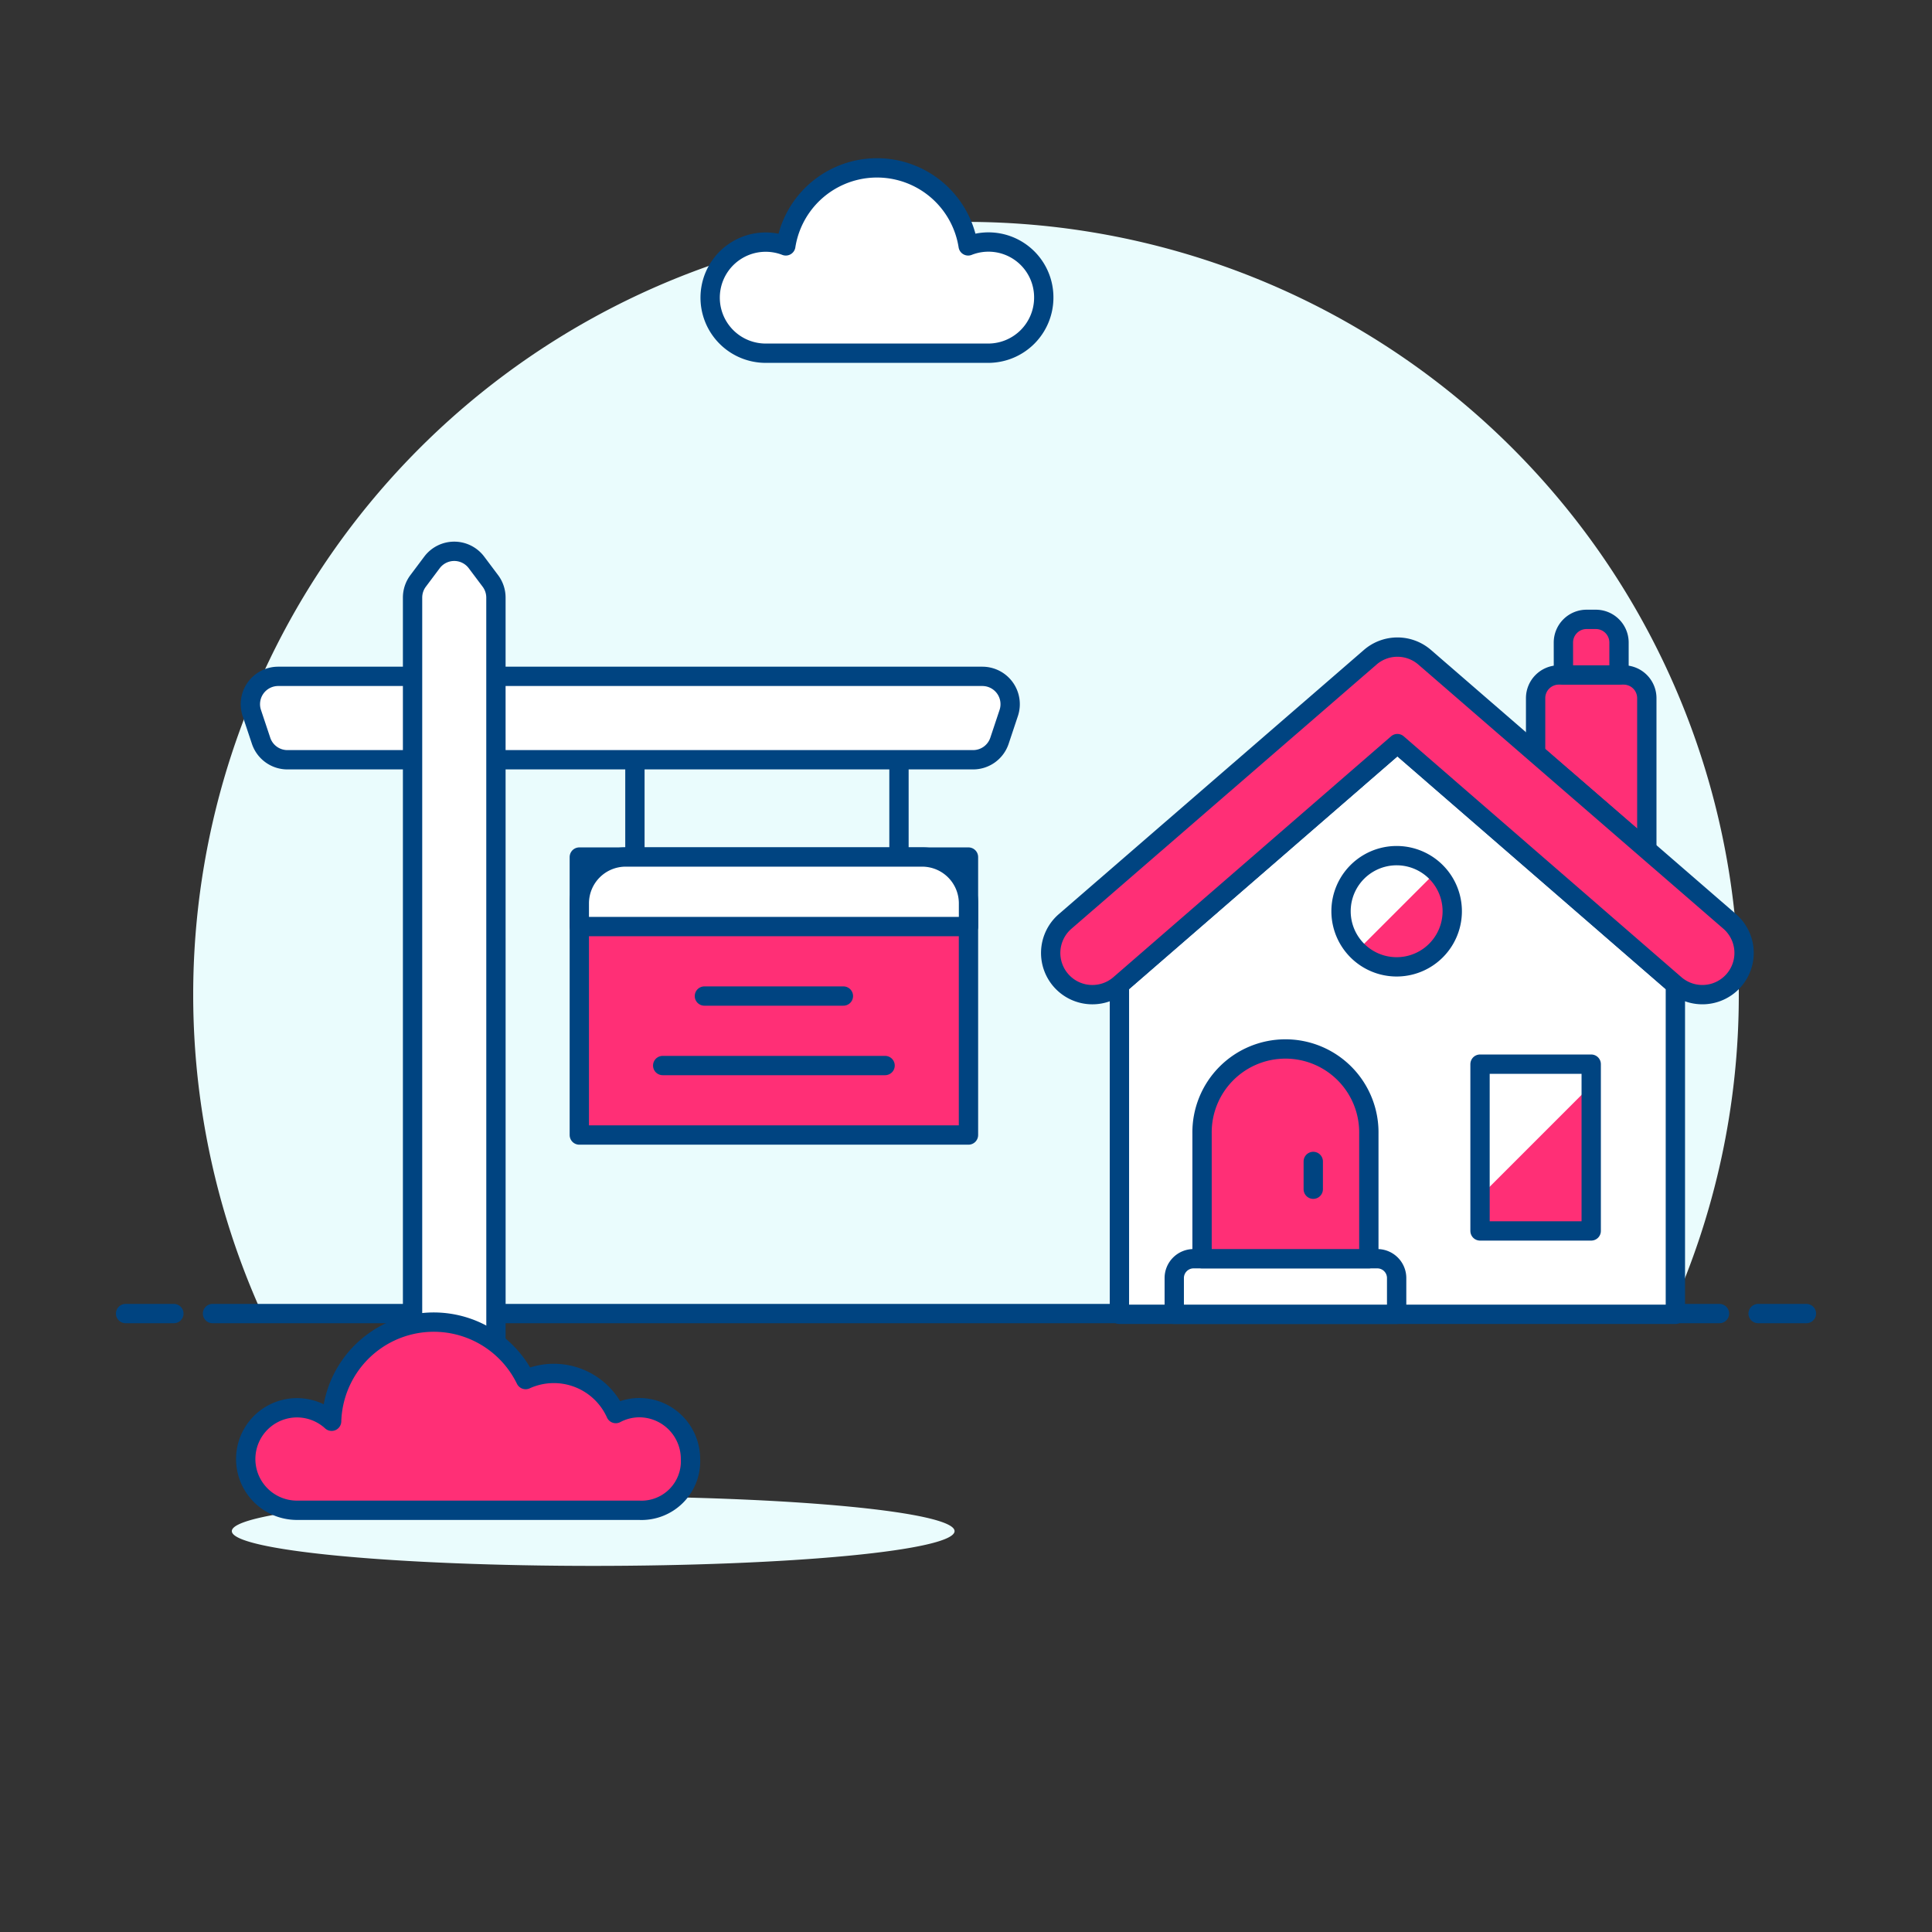 <svg xmlns="http://www.w3.org/2000/svg" viewBox="0 0 100 100" height="100" width="100"><rect x="0" y="0" width="100" height="100" fill="#333333" stroke="none"/><path d="M90,51.49a40,40,0,1,0-76.436,16.5H86.436A39.844,39.844,0,0,0,90,51.49Z" fill="#eafcfd"/><path d="M11 67.99L89 67.99" fill="none" stroke="#004481" stroke-linecap="round" stroke-linejoin="round"/><path d="M6.5 67.99L9 67.99" fill="none" stroke="#004481" stroke-linecap="round" stroke-linejoin="round"/><path d="M91 67.99L93.5 67.99" fill="none" stroke="#004481" stroke-linecap="round" stroke-linejoin="round"/><path d="M54.025,15.405a2.862,2.862,0,0,0-3.913-2.678,4.777,4.777,0,0,0-9.439,0,2.875,2.875,0,1,0-1.036,5.555h11.51A2.877,2.877,0,0,0,54.025,15.405Z" fill="#ffffff" stroke="#004481" stroke-linejoin="round"/><path d="M85.239,43.979V36.136a1.2,1.2,0,0,0-1.2-1.2H80.683a1.2,1.2,0,0,0-1.2,1.2V39Z" fill="#ff2f76" stroke="#004481" stroke-linejoin="round"/><path d="M86.717 68.029L57.941 68.029 57.941 50.969 72.329 38.489 86.717 50.967 86.717 68.029z" fill="#ffffff"/><path d="M86.717 68.029L57.941 68.029 57.941 50.969 72.329 38.489 86.717 50.967 86.717 68.029z" fill="none" stroke="#004481" stroke-linejoin="round"/><path d="M56.543,51.483a2.157,2.157,0,0,1-1.4-3.8L70.931,34.012a2.15,2.15,0,0,1,2.8,0L89.515,47.681a2.158,2.158,0,1,1-2.8,3.286L72.329,38.489,57.941,50.969A2.157,2.157,0,0,1,56.543,51.483Z" fill="#ff2f76" stroke="#004481" stroke-linejoin="round"/><path d="M80.923,34.937H83.8V33.258a1.2,1.2,0,0,0-1.2-1.2h-.479a1.2,1.2,0,0,0-1.2,1.2Z" fill="#ff2f76" stroke="#004481" stroke-linejoin="round"/><path d="M72.29,68.029H60.779V66.151a1,1,0,0,1,1-1H71.29a1,1,0,0,1,1,1Z" fill="#ffffff" stroke="#004481" stroke-linejoin="round"/><path d="M70.851,65.151H62.218V58.677a4.317,4.317,0,1,1,8.633,0Z" fill="#ff2f76" stroke="#004481" stroke-linejoin="round"/><path d="M67.974 61.554L67.974 60.116" fill="none" stroke="#004481" stroke-linecap="round" stroke-linejoin="round"/><path d="M69.412 47.166 A2.878 2.878 0 1 0 75.168 47.166 A2.878 2.878 0 1 0 69.412 47.166 Z" fill="#ff2f76"/><path d="M74.325,45.132a2.878,2.878,0,0,0-4.07,4.069Z" fill="#ffffff"/><path d="M69.412 47.166 A2.878 2.878 0 1 0 75.168 47.166 A2.878 2.878 0 1 0 69.412 47.166 Z" fill="none" stroke="#004481" stroke-linecap="round" stroke-linejoin="round"/><path d="M76.606 55.080 L82.361 55.080 L82.361 63.713 L76.606 63.713 Z" fill="#ff2f76"/><path d="M82.343,56.189a1.189,1.189,0,0,0-1.18-1.109H77.806a1.2,1.2,0,0,0-1.2,1.2v5.647Z" fill="#ffffff"/><path d="M76.606 55.080 L82.361 55.080 L82.361 63.713 L76.606 63.713 Z" fill="none" stroke="#004481" stroke-linecap="round" stroke-linejoin="round"/><path d="M29.985 44.361 L50.128 44.361 L50.128 58.749 L29.985 58.749 Z" fill="#ff2f76" stroke="#004481" stroke-linejoin="round"/><path d="M29.985,47.958v-1.2a2.4,2.4,0,0,1,2.4-2.4H47.73a2.4,2.4,0,0,1,2.4,2.4v1.2Z" fill="#ffffff" stroke="#004481" stroke-linejoin="round"/><path d="M51.733,38.341a1.44,1.44,0,0,1-1.365.984H14.878a1.438,1.438,0,0,1-1.365-.984l-.48-1.439A1.44,1.44,0,0,1,14.4,35.008h36.45A1.44,1.44,0,0,1,52.213,36.9Z" fill="#ffffff" stroke="#004481" stroke-linejoin="round"/><path d="M25.669,30.932a1.44,1.44,0,0,0-.288-.864l-.72-.959a1.44,1.44,0,0,0-2.3,0l-.719.959a1.44,1.44,0,0,0-.288.864v45.8h4.317Z" fill="#ffffff" stroke="#004481" stroke-linejoin="round"/><path d="M12.000 79.251 A18.704 1.799 0 1 0 49.408 79.251 A18.704 1.799 0 1 0 12.000 79.251 Z" fill="#eafcfd"/><path d="M35.74,75.516a2.656,2.656,0,0,0-2.656-2.656,2.616,2.616,0,0,0-1.211.305,3.515,3.515,0,0,0-4.666-1.759,5.289,5.289,0,0,0-10.042,2.158,2.653,2.653,0,1,0-1.789,4.608H33.084A2.539,2.539,0,0,0,35.74,75.516Z" fill="#ff2f76" stroke="#004481" stroke-linecap="round" stroke-linejoin="round"/><path d="M32.863 44.361L32.863 39.325" fill="none" stroke="#004481" stroke-linejoin="round"/><path d="M46.531 44.361L46.531 39.325" fill="none" stroke="#004481" stroke-linejoin="round"/><path d="M36.46 51.555L43.654 51.555" fill="none" stroke="#004481" stroke-linecap="round" stroke-linejoin="round"/><path d="M34.301 55.152L45.812 55.152" fill="none" stroke="#004481" stroke-linecap="round" stroke-linejoin="round"/></svg>
